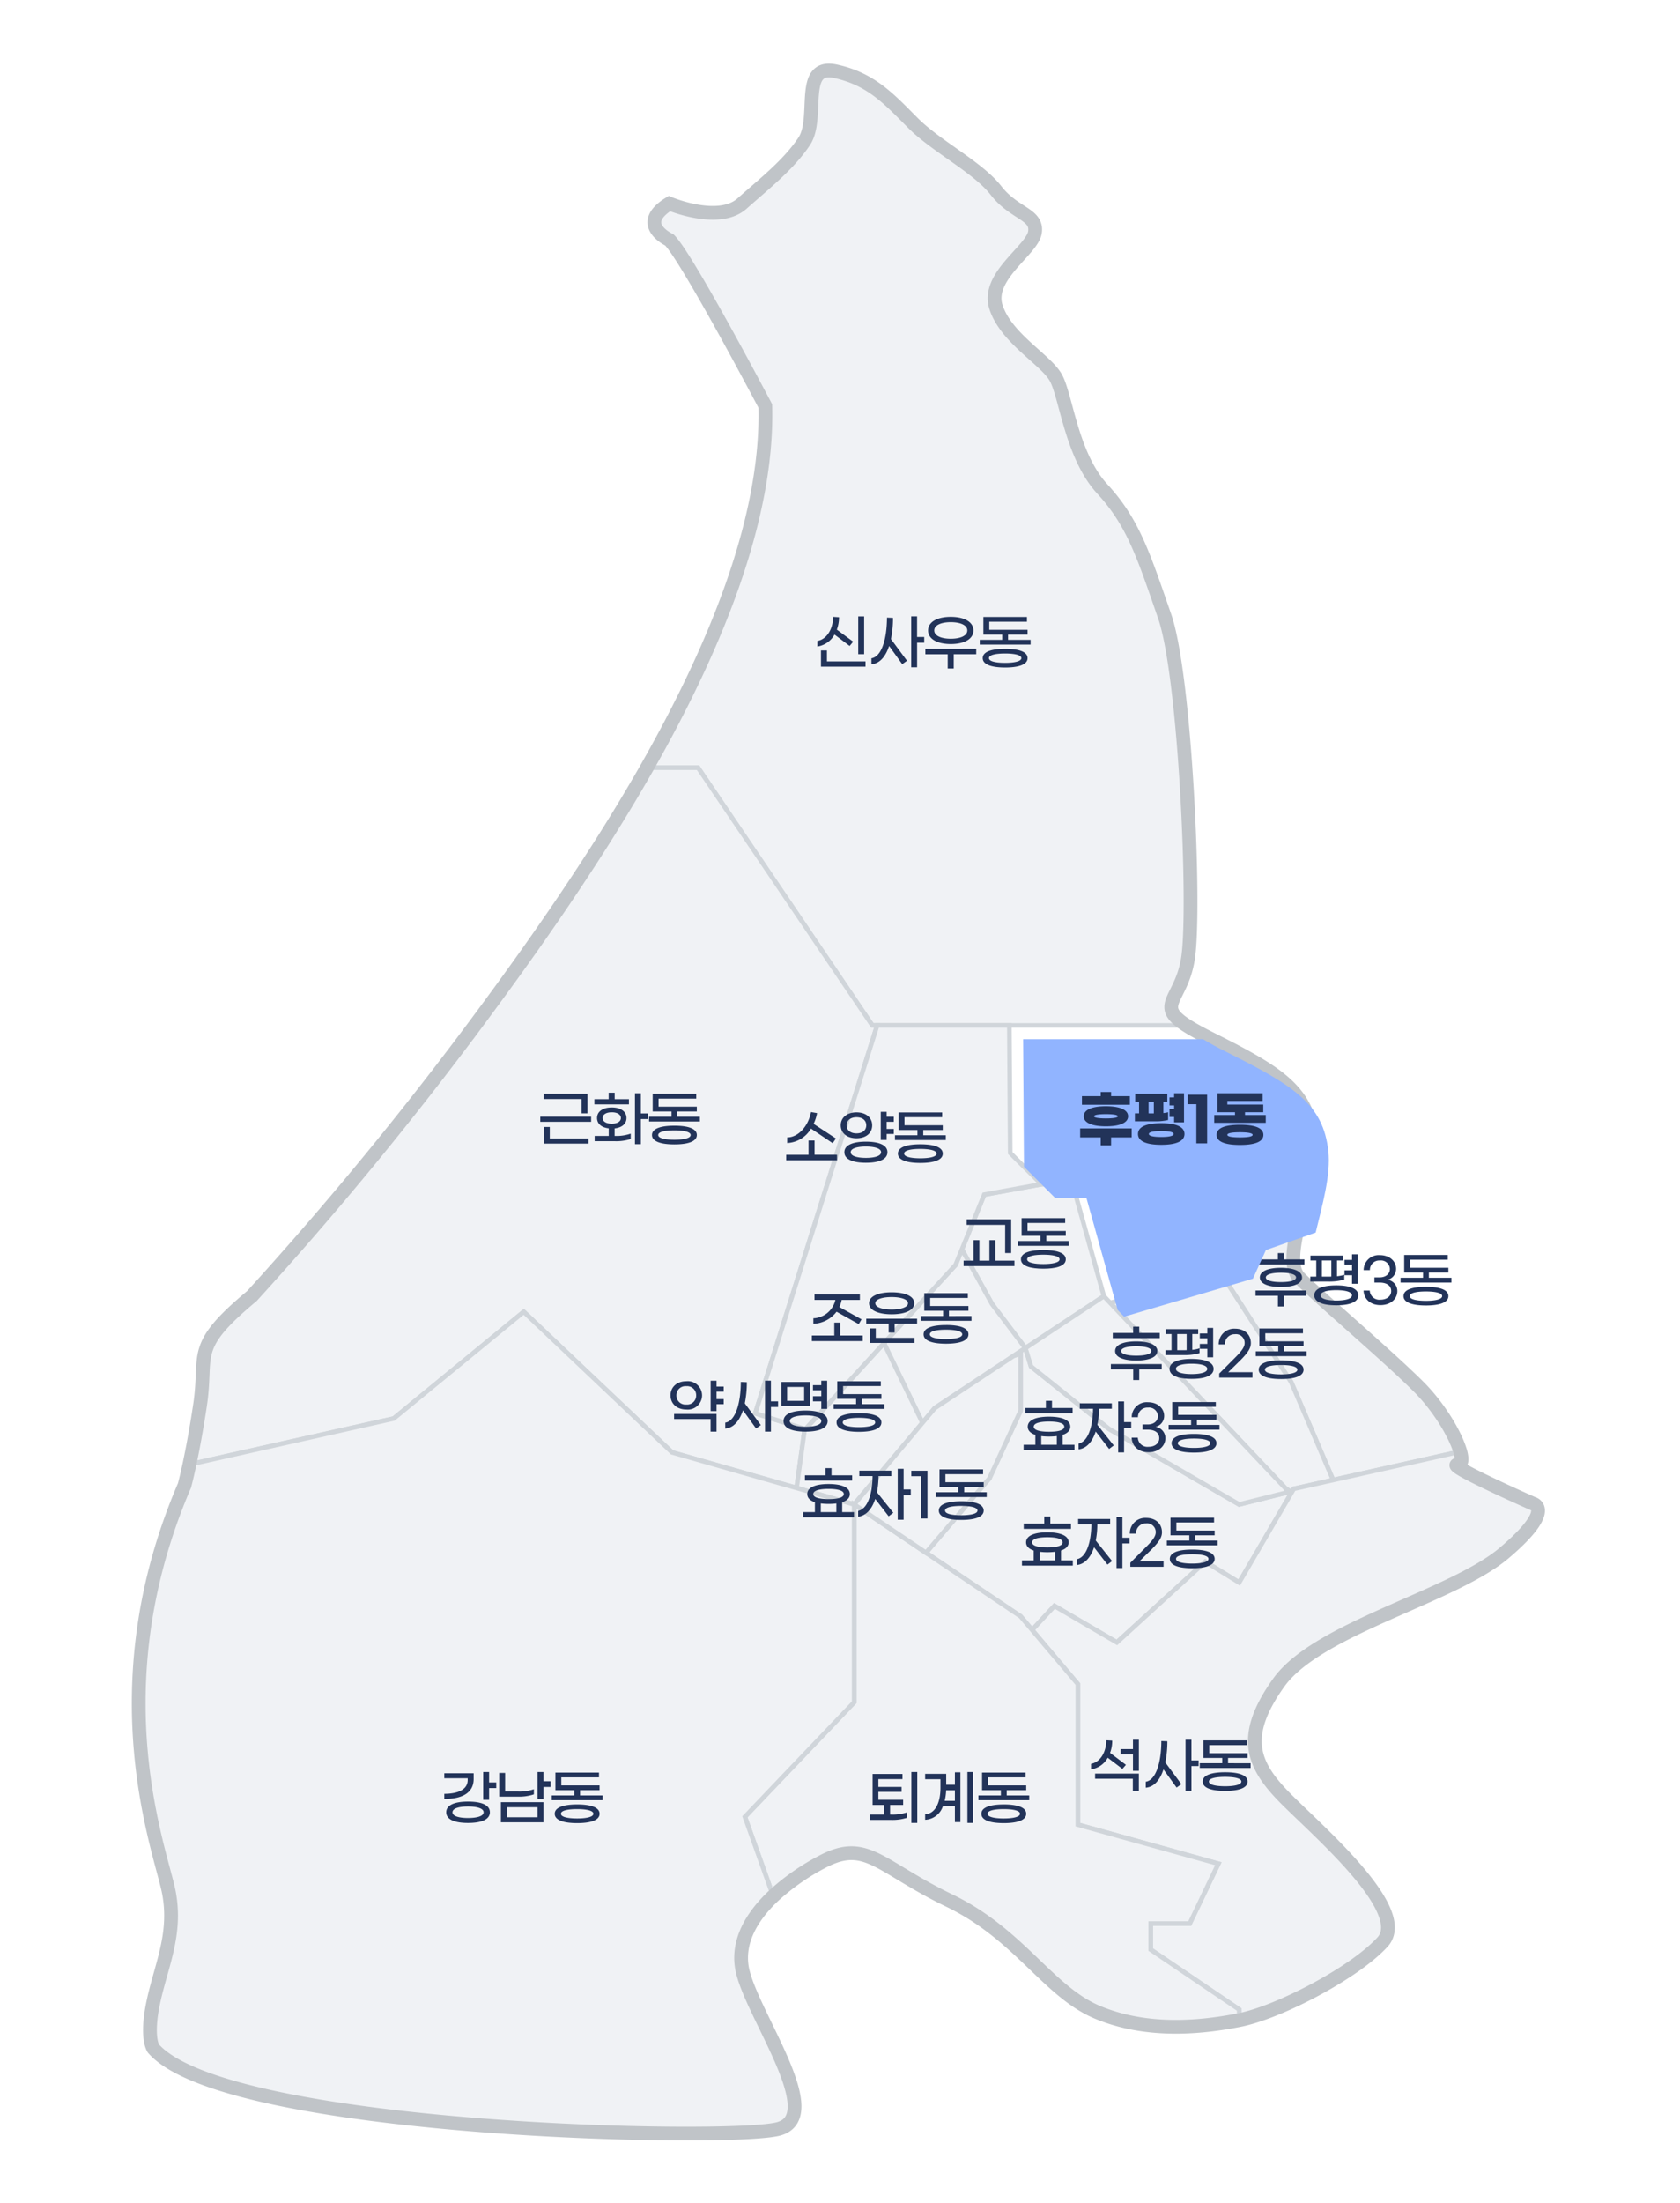 <svg xmlns="http://www.w3.org/2000/svg" xmlns:xlink="http://www.w3.org/1999/xlink" width="366.316" height="480" viewBox="0 0 366.316 480">
  <defs>
    <clipPath id="clip-path">
      <rect id="사각형_150633" data-name="사각형 150633" width="366.316" height="480" transform="translate(0 0)" fill="#fff" stroke="#707070" stroke-width="1"/>
    </clipPath>
    <filter id="후평1동" x="220.082" y="223.434" width="69.662" height="63.468" filterUnits="userSpaceOnUse">
      <feOffset dx="3" dy="3" input="SourceAlpha"/>
      <feGaussianBlur result="blur"/>
      <feFlood flood-opacity="0.161"/>
      <feComposite operator="in" in2="blur"/>
      <feComposite in="SourceGraphic"/>
    </filter>
  </defs>
  <g id="후평1동-2" data-name="후평1동" transform="translate(35.75 20.623)">
    <g id="_1" data-name="1" transform="translate(-35.75 -20.622)" clip-path="url(#clip-path)">
      <path id="신사우동" d="M1867.1,1158.744c3.971,3.971,20.988,36.3,20.988,36.3.642,24.722-11.075,53.079-26.1,79.413h11.348l38.005,56.156h69.125c-7.328-4.621-1.369-5.581.078-14.748,1.7-10.777-.567-61.829-5.105-74.875s-6.807-20.421-13.614-27.794-7.941-20.421-10.21-24.391-10.778-8.508-13.046-15.315,7.941-12.479,8.509-16.45-4.538-3.971-8.509-9.076-13.046-9.643-18.152-14.748-9.076-9.643-17.017-11.345-3.4,10.21-6.807,15.315-8.509,9.076-13.614,13.614-15.883,0-15.883,0C1859.729,1155.341,1867.1,1158.744,1867.1,1158.744Z" transform="translate(-1721.137 -1107.183)" fill="#f0f2f5" stroke="#d0d5da" stroke-width="1"/>
      <path id="근화동" d="M1809.625,1531.674l26.578-84.518h-1.052l-38-56.156H1785.8c-11.517,20.191-24.977,39.193-36.3,54.456a777.989,777.989,0,0,1-49.917,60.694c-13.614,11.345-9.643,12.479-11.345,23.824-.839,5.592-1.677,9.941-2.312,12.916l44.855-10.08,28.362-23.257,32.332,30.631,27.155,7.759,1.774-12.864Z" transform="translate(-1644.942 -1223.722)" fill="#f0f2f5" stroke="#d0d5da" stroke-width="1"/>
      <path id="교동" d="M2007.578,1551h-6.807l-12.479,2.269-4.86,11.93,6.562,11.894,7.279,9.619,17.112-11.32Z" transform="translate(-1773.692 -1292.964)" fill="#f0f2f5" stroke="#d0d5da" stroke-width="1"/>
      <path id="조운동" d="M1984.3,1597.544l-7.279-9.619-6.562-11.894-1.379,3.385-6.24,6.807-9.383,10.251,8.4,17.338,2.68-3.2Z" transform="translate(-1760.72 -1303.798)" fill="#f0f2f5" stroke="#d0d5da" stroke-width="1"/>
      <path id="약사명동" d="M1921.614,1630.985l-1.742,12.629,12.552,3.586,14.9-17.789-8.4-17.338Z" transform="translate(-1746.185 -1319.394)" fill="#f0f2f5" stroke="#d0d5da" stroke-width="1"/>
      <path id="후평3동" d="M2107.2,1621.2l28.224-6.313c-1.09-3.557-4.565-9.447-9.007-13.89-6.807-6.807-21.555-19.286-26.093-23.824-2.229-2.229-1.309-7.2.068-12.883l-10.845,3.807-2.836,6.24-4.319,1.273,15.663,24.253Z" transform="translate(-1816.517 -1298.714)" fill="#f0f2f5" stroke="#d0d5da" stroke-width="1"/>
      <path id="후평2동" d="M2040.461,1591.253l38.311,40.5,1.274.733.427-.733,8.578-1.919-9.144-21.338-15.664-24.253-.609.18Z" transform="translate(-1798.371 -1307.351)" fill="#f0f2f5" stroke="#d0d5da" stroke-width="1"/>
      <path id="효자2동" d="M2049.146,1645.205l-11.242,2.81-28.362-16.45-17.017-13.614-1.229-4-2.615,1.729,1.575-.57v12.479l-6.807,14.748-13.828,16.2,20.635,13.865,2.511,2.968,4.863-5.237,13.614,7.941,19.286-17.584,7.374,4.538,11.484-19.688Z" transform="translate(-1767.716 -1320.21)" fill="#f0f2f5" stroke="#d0d5da" stroke-width="1"/>
      <path id="효자3동" d="M2026.079,1622.929l28.362,16.45,11.241-2.81-1.031-.593L2024.945,1594l-17.112,11.32,1.229,4Z" transform="translate(-1784.251 -1311.573)" fill="#f0f2f5" stroke="#d0d5da" stroke-width="1"/>
      <path id="석사동" d="M2120.229,1665.123s-5.088-2.245-9.654-4.428c-4.322-2.068-8.176-4.08-6.8-4.08.985,0,1.079-1.234.5-3.127l-36.8,8.232-.427.733-11.485,19.688-7.374-4.538-19.286,17.584-13.614-7.941-4.863,5.237,9.968,11.78v30.631l30.631,8.509-6.24,13.046h-8.509v5.672l19.286,13.047v2.947c.19-.037.38-.073.567-.111,8.509-1.7,24.958-10.21,31.2-17.017s-13.614-23.824-20.988-31.2-10.21-13.614-1.7-25.526,38-18.719,49.349-28.362S2120.229,1665.123,2120.229,1665.123Z" transform="translate(-1785.374 -1337.318)" fill="#f0f2f5" stroke="#d0d5da" stroke-width="1"/>
      <path id="퇴계동" d="M2007.775,1784.044,1988.489,1771v-5.672H1997l6.24-13.046-30.631-8.509v-30.631l-12.479-14.748-36.3-24.391v43.11L1900,1742.068l6.318,17.69,0,0a49.612,49.612,0,0,1,10.7-7.483c9.643-5.105,12.479,1.134,27.795,8.508s21.555,19.853,32.333,24.391c10.541,4.438,22.165,3.45,30.631,1.812Z" transform="translate(-1737.585 -1346.194)" fill="#f0f2f5" stroke="#d0d5da" stroke-width="1"/>
      <path id="효자1동" d="M1978.3,1628.479V1616l-1.575.571-17.144,11.341L1942,1648.9l15.668,10.527,13.829-16.2Z" transform="translate(-1755.761 -1321.094)" fill="#f0f2f5" stroke="#d0d5da" stroke-width="1"/>
      <path id="강남동" d="M1805.2,1727.734l-6.318-17.691,23.824-24.958v-43.11L1783,1630.631,1750.663,1600l-28.362,23.257-44.855,10.08c-.654,3.061-1.091,4.668-1.091,4.668-19.286,44.812-5.105,79.98-3.4,89.056s-1.7,15.882-3.4,23.824,0,10.21,0,10.21c15.883,18.151,125.927,20.421,136.7,17.584s-6.24-25.525-7.941-35.168C1797.279,1737.667,1800.419,1732.24,1805.2,1727.734Z" transform="translate(-1636.464 -1314.17)" fill="#f0f2f5" stroke="#d0d5da" stroke-width="1"/>
      <path id="소양동" d="M1947.677,1542.186l6.24-15.315,12.479-2.269-6.807-6.807L1959.4,1490h-28.822L1904,1574.518l10.777,3.4-.032.235,26.693-29.164Z" transform="translate(-1739.316 -1266.566)" fill="#f0f2f5" stroke="#d0d5da" stroke-width="1"/>
      <path id="_---------------------지도라인" data-name="---------------------지도라인" d="M41.427,388.372c-1.087-3.546-4.55-9.417-8.978-13.845-6.785-6.785-21.485-19.223-26.008-23.746-2.221-2.221-1.3-7.173.068-12.841,1.423-5.871,3.335-12.512,2.759-17.69-1.131-10.177-7.35-14.135-22.05-21.485-2.2-1.1-3.884-2.018-5.167-2.827-7.3-4.606-1.365-5.562.078-14.7,1.7-10.742-.565-61.628-5.089-74.632s-6.785-20.354-13.569-27.7-7.916-20.354-10.177-24.312-10.742-8.481-13-15.266,7.915-12.439,8.481-16.4-4.523-3.958-8.481-9.046-13-9.612-18.093-14.7-9.046-9.612-16.962-11.308-3.392,10.177-6.785,15.266-8.481,9.046-13.569,13.569-15.831,0-15.831,0c-7.35,4.523,0,7.915,0,7.915,3.958,3.958,20.92,36.185,20.92,36.185.64,24.642-11.039,52.905-26.011,79.154h0c-11.48,20.125-24.9,39.066-36.182,54.279a775.5,775.5,0,0,1-49.755,60.5c-13.569,11.308-9.612,12.439-11.308,23.747-.836,5.574-1.672,9.908-2.3,12.874-.651,3.051-1.088,4.653-1.088,4.653-19.223,44.666-5.089,79.72-3.392,88.767s-1.7,15.831-3.392,23.746,0,10.177,0,10.177c15.831,18.093,125.517,20.354,136.26,17.527s-6.219-25.443-7.915-35.054c-1.028-5.825,2.1-11.233,6.861-15.723a49.487,49.487,0,0,1,10.666-7.458c9.612-5.089,12.439,1.131,27.7,8.481s21.485,19.789,32.227,24.312c10.507,4.424,22.093,3.439,30.531,1.806l.565-.11c8.481-1.7,24.877-10.177,31.1-16.962s-13.569-23.747-20.92-31.1-10.177-13.569-1.7-25.443,37.881-18.658,49.189-28.27,6.219-10.742,6.219-10.742-5.072-2.238-9.622-4.414c-4.308-2.061-8.15-4.067-6.775-4.067.982,0,1.075-1.23.5-3.117" transform="translate(276.9 -72.348)" fill="none" stroke="#c0c4c8" stroke-linecap="round" stroke-width="3"/>
      <path id="패스_95151" data-name="패스 95151" d="M-12.961-9.75h-1.287v8.242h1.287Zm-6.461,3.965,3.3,2.483.767-.936-3.562-2.626a7.733,7.733,0,0,0,.481-2.7l-1.287-.078c-.026,2.587-1.326,4.875-3.432,5.252v1.209A5.156,5.156,0,0,0-19.422-5.785ZM-21.073.065V-2.327h-1.3V1.209h9.711V.065ZM.143-5.252h-1.56v-4.5H-2.7v11.1h1.287V-4.017H.143ZM-6.669-9.425l-1.313-.052C-8-4.81-9.152-.962-11.375-.611v1.3C-9.646.559-8.307-.884-7.514-3.3L-4.654.663l1.04-.741-3.5-4.732A23.169,23.169,0,0,0-6.669-9.425Zm12.6,5.707c2.977,0,4.94-1.118,4.94-2.964S8.9-9.646,5.928-9.646.988-8.528.988-6.682,2.951-3.718,5.928-3.718Zm0-4.771c2.106,0,3.6.65,3.6,1.807s-1.495,1.807-3.6,1.807-3.6-.65-3.6-1.807S3.822-8.489,5.928-8.489Zm5.551,5.8H.39v1.2H5.265V1.612H6.578V-1.5h4.9Zm6.942-1.95V-5.785h4.251v-1.04H14.326V-8.58h8.216V-9.62h-9.5v3.835h4.108v1.144h-4.9V-3.6H23.335v-1.04Zm-.637,1.963c-2.652,0-4.888.507-4.888,2.028s2.236,2.041,4.888,2.041S22.672.871,22.672-.65,20.436-2.678,17.784-2.678Zm0,3.055c-1.807,0-3.536-.26-3.536-1.027s1.729-1.014,3.536-1.014S21.32-1.4,21.32-.65,19.591.377,17.784.377Z" transform="translate(201.382 144.052)" fill="#223359"/>
      <path id="패스_95150" data-name="패스 95150" d="M-8.4-5.369h1.3V-9.62h-9.568v1.131H-8.4Zm-9,1.846H-6.305V-4.654H-17.394Zm.767,4.745h9.75V.1h-8.437v-2.5h-1.313ZM1.937-8.463H-1.17v-1.4H-2.483v1.4H-5.59v1.131H1.937ZM6.071-5.356H4.537V-9.75H3.25v11.1H4.537V-4.121H6.071ZM-1.183-2.093c1.6-.169,2.587-1,2.587-2.262,0-1.417-1.248-2.3-3.211-2.3s-3.211.884-3.211,2.3c0,1.248.975,2.08,2.548,2.249V-.455H-5.538V.689H-1.3A10.423,10.423,0,0,0,2.327.221V-.949a9.585,9.585,0,0,1-3.51.494ZM-3.8-4.355c0-.7.676-1.248,1.989-1.248S.182-5.057.182-4.355-.494-3.12-1.807-3.12-3.8-3.653-3.8-4.355Zm16.289-.286V-5.785h4.251v-1.04H8.4V-8.58h8.216V-9.62h-9.5v3.835h4.108v1.144h-4.9V-3.6H17.407v-1.04Zm-.637,1.963c-2.652,0-4.888.507-4.888,2.028S9.2,1.391,11.856,1.391,16.744.871,16.744-.65,14.508-2.678,11.856-2.678Zm0,3.055C10.049.377,8.32.117,8.32-.65s1.729-1.014,3.536-1.014,3.536.26,3.536,1.014S13.663.377,11.856.377Z" transform="translate(135.199 247.962)" fill="#223359"/>
      <path id="패스_95149" data-name="패스 95149" d="M-7.345-7.475V-9.75H-8.632v6.071h1.287V-6.24h1.56V-7.475Zm-3.367-.754V-9.477h-6.4v1.092h5.1v.377c0,2.015-1.963,3-5.1,3.016v1.118C-13.26-3.874-10.712-5.174-10.712-8.229ZM-11.934-3.3c-2.652,0-4.758.624-4.758,2.327s2.106,2.327,4.758,2.327S-7.176.728-7.176-.975-9.269-3.3-11.934-3.3Zm0,3.575c-1.885,0-3.393-.364-3.393-1.248s1.508-1.261,3.393-1.261,3.393.39,3.393,1.261S-10.036.273-11.934.273ZM6.071-7.735H4.511V-9.75H3.224v5.9H4.511V-6.487h1.56ZM2.418-4.875V-5.993a9.74,9.74,0,0,1-3.5.494H-3.848V-9.542h-1.3v5.161h3.991A10.124,10.124,0,0,0,2.418-4.875ZM-4.771,1.209H4.511V-3.172H-4.771Zm1.287-3.276H3.224V.117H-3.484ZM12.493-4.641V-5.785h4.251v-1.04H8.4V-8.58h8.216V-9.62h-9.5v3.835h4.108v1.144h-4.9V-3.6H17.407v-1.04Zm-.637,1.963c-2.652,0-4.888.507-4.888,2.028S9.2,1.391,11.856,1.391,16.744.871,16.744-.65,14.508-2.678,11.856-2.678Zm0,3.055C10.049.377,8.32.117,8.32-.65s1.729-1.014,3.536-1.014,3.536.26,3.536,1.014S13.663.377,11.856.377Z" transform="translate(113.99 395.855)" fill="#223359"/>
      <path id="패스_95148" data-name="패스 95148" d="M-8.294-9.75v11.1h1.287V-9.75ZM-12.935-.481V-2.574h2.847V-3.692h-5.4V-5.421h5.057V-6.5h-5.057V-8.2h5.252V-9.321h-6.513v6.747h2.522V-.481h-3.172V.689h4.55A10.6,10.6,0,0,0-9.217.221V-.962a10.12,10.12,0,0,1-3.64.481ZM3.926-9.75v11.1H5.135V-9.75ZM1.2-6.968H-.7V-9.347H-5.291v1.17H-1.95v1.885c0,3.432-1.274,5.681-3.341,5.746V.663A4.264,4.264,0,0,0-1.43-2.275H1.2V1.157H2.4V-9.685H1.2Zm-2.236,3.5a11.153,11.153,0,0,0,.325-2.3H1.2v2.3Zm13.533-1.17V-5.785h4.251v-1.04H8.4V-8.58h8.216V-9.62h-9.5v3.835h4.108v1.144h-4.9V-3.6H17.407v-1.04Zm-.637,1.963c-2.652,0-4.888.507-4.888,2.028S9.2,1.391,11.856,1.391,16.744.871,16.744-.65,14.508-2.678,11.856-2.678Zm0,3.055C10.049.377,8.32.117,8.32-.65s1.729-1.014,3.536-1.014,3.536.26,3.536,1.014S13.663.377,11.856.377Z" transform="translate(207.014 395.855)" fill="#223359"/>
      <path id="패스_95147" data-name="패스 95147" d="M-8.242-9.75v2.028H-10.92v1.17h2.678V-2.99h1.287V-9.75Zm-5.5,3.913,3.2,2.431.767-.884L-13.234-6.9a7.459,7.459,0,0,0,.468-2.665l-1.287-.078c-.026,2.535-1.261,4.758-3.328,5.135v1.2A4.957,4.957,0,0,0-13.741-5.837ZM-16.5-1.261h8.229V1.352h1.313V-2.379H-16.5ZM6.071-5.252H4.511v-4.5H3.224v11.1H4.511V-4.017h1.56ZM-.741-9.425l-1.313-.052C-2.067-4.81-3.224-.962-5.447-.611v1.3C-3.718.559-2.379-.884-1.586-3.3L1.274.663l1.04-.741-3.5-4.732A23.169,23.169,0,0,0-.741-9.425ZM12.493-4.641V-5.785h4.251v-1.04H8.4V-8.58h8.216V-9.62h-9.5v3.835h4.108v1.144h-4.9V-3.6H17.407v-1.04Zm-.637,1.963c-2.652,0-4.888.507-4.888,2.028S9.2,1.391,11.856,1.391,16.744.871,16.744-.65,14.508-2.678,11.856-2.678Zm0,3.055C10.049.377,8.32.117,8.32-.65s1.729-1.014,3.536-1.014,3.536.26,3.536,1.014S13.663.377,11.856.377Z" transform="translate(255.279 388.837)" fill="#223359"/>
      <path id="패스_95146" data-name="패스 95146" d="M-11.986-6.1l4.732,3.185.7-1.027-4.862-3.185a9.671,9.671,0,0,0,.754-2.34L-11.986-9.7c-.572,3.068-2.782,5.525-5.187,5.525v1.222A6.356,6.356,0,0,0-11.986-6.1Zm.78,5.707V-3.5h-1.313V-.39h-4.875V.819H-6.305V-.39ZM6.071-7.579V-8.684H4.511V-9.75H3.224v6.136H4.511V-4.927h1.56V-6.019H4.511v-1.56Zm-4.719.767c0-1.664-1.326-2.821-3.419-2.821S-5.5-8.476-5.5-6.812s1.326,2.821,3.432,2.821S1.352-5.135,1.352-6.812Zm-5.564,0c0-1.1.871-1.755,2.145-1.755S.065-7.917.065-6.812-.793-5.057-2.067-5.057-4.212-5.707-4.212-6.812Zm4.2,3.562c-2.613,0-4.693.637-4.693,2.3s2.08,2.3,4.693,2.3S4.68.715,4.68-.949,2.613-3.25-.013-3.25Zm0,3.536c-1.846,0-3.315-.377-3.315-1.235S-1.859-2.184-.013-2.184,3.3-1.794,3.3-.949,1.846.286-.013.286ZM12.493-4.641V-5.785h4.251v-1.04H8.4V-8.58h8.216V-9.62h-9.5v3.835h4.108v1.144h-4.9V-3.6H17.407v-1.04Zm-.637,1.963c-2.652,0-4.888.507-4.888,2.028S9.2,1.391,11.856,1.391,16.744.871,16.744-.65,14.508-2.678,11.856-2.678Zm0,3.055C10.049.377,8.32.117,8.32-.65s1.729-1.014,3.536-1.014,3.536.26,3.536,1.014S13.663.377,11.856.377Z" transform="translate(188.819 252.009)" fill="#223359"/>
      <path id="패스_95144" data-name="패스 95144" d="M-10.673-8.645h-4.472v-1.378h-1.326v1.378h-4.446v1.118h10.244ZM-20.4-4.719c0,1.43,1.976,2.08,4.6,2.08s4.6-.65,4.6-2.08-1.976-2.093-4.6-2.093S-20.4-6.162-20.4-4.719Zm7.891,0c0,.689-1.4,1.014-3.289,1.014s-3.289-.325-3.289-1.014,1.417-1.027,3.289-1.027S-12.506-5.421-12.506-4.719Zm2.262,2.847H-21.333V-.728h4.875v2.34h1.313V-.728h4.9ZM-.3-3.341H.975V-9.75H-.3v1.209H-1.937v1.053H-.3v1.222H-1.937V-5.2H-.3Zm-1.69-.91V-5.3a7.649,7.649,0,0,1-1.586.325V-8.411h1.287V-9.477H-9.36v1.066H-8.1V-4.9H-9.4v1.066h3.822A12.079,12.079,0,0,0-1.989-4.251Zm-4.875-4.16H-4.81v3.5c-.221.013-.442.013-.676.013H-6.864ZM-3.731-2.99c-2.691,0-4.8.6-4.8,2.171s2.106,2.171,4.8,2.171,4.8-.6,4.8-2.171S-1.04-2.99-3.731-2.99Zm0,3.3C-5.642.312-7.15-.039-7.15-.819S-5.642-1.95-3.731-1.95-.312-1.6-.312-.819-1.82.312-3.731.312ZM2.3,1.079H9.542V-.1H4.264l2.73-2.678c1.56-1.6,2.2-2.548,2.2-3.666,0-1.872-1.378-3.133-3.471-3.133A3.36,3.36,0,0,0,2.184-6.149H3.549A2.1,2.1,0,0,1,5.707-8.372,1.887,1.887,0,0,1,7.839-6.435c0,.741-.52,1.586-1.846,2.925L2.3.2Zm14.131-5.72V-5.785h4.251v-1.04H12.337V-8.58h8.216V-9.62h-9.5v3.835h4.108v1.144h-4.9V-3.6H21.346v-1.04ZM15.8-2.678c-2.652,0-4.888.507-4.888,2.028S13.143,1.391,15.8,1.391,20.683.871,20.683-.65,18.447-2.678,15.8-2.678Zm0,3.055c-1.807,0-3.536-.26-3.536-1.027S13.988-1.664,15.8-1.664s3.536.26,3.536,1.014S17.6.377,15.8.377Z" transform="translate(263.551 299.09)" fill="#223359"/>
      <path id="패스_95143" data-name="패스 95143" d="M-10.686-8.645h-4.472v-1.378h-1.326v1.378H-20.93v1.118h10.244ZM-20.41-4.719c0,1.43,1.976,2.08,4.6,2.08s4.6-.65,4.6-2.08-1.976-2.093-4.6-2.093S-20.41-6.162-20.41-4.719Zm7.891,0c0,.689-1.4,1.014-3.289,1.014S-19.1-4.03-19.1-4.719s1.417-1.027,3.289-1.027S-12.519-5.421-12.519-4.719Zm2.262,2.847H-21.346V-.728h4.875v2.34h1.313V-.728h4.9ZM-.312-3.341H.962V-9.75H-.312v1.209H-1.95v1.053H-.312v1.222H-1.95V-5.2H-.312ZM-2-4.251V-5.3a7.649,7.649,0,0,1-1.586.325V-8.411H-2.3V-9.477H-9.373v1.066h1.261V-4.9h-1.3v1.066H-5.59A12.079,12.079,0,0,0-2-4.251Zm-4.875-4.16h2.054v3.5c-.221.013-.442.013-.676.013H-6.877ZM-3.744-2.99c-2.691,0-4.8.6-4.8,2.171s2.106,2.171,4.8,2.171,4.8-.6,4.8-2.171S-1.053-2.99-3.744-2.99Zm0,3.3c-1.911,0-3.419-.351-3.419-1.131S-5.655-1.95-3.744-1.95-.325-1.6-.325-.819-1.833.312-3.744.312Zm9.646,1c2.184,0,3.666-1.326,3.666-3.068A2.483,2.483,0,0,0,7.436-4.212,2.445,2.445,0,0,0,9.3-6.6C9.3-8.242,7.9-9.581,5.759-9.581A3.282,3.282,0,0,0,2.223-6.318H3.588A2.04,2.04,0,0,1,5.759-8.411,1.938,1.938,0,0,1,7.943-6.565c0,1.079-.9,1.833-2.223,1.833H4.576V-3.6H5.72c1.573,0,2.509.689,2.509,1.859C8.229-.7,7.358.13,5.9.13a2.092,2.092,0,0,1-2.34-1.989H2.21C2.288-.039,3.666,1.313,5.9,1.313ZM16.445-4.641V-5.785H20.7v-1.04H12.35V-8.58h8.216V-9.62h-9.5v3.835h4.108v1.144h-4.9V-3.6H21.359v-1.04Zm-.637,1.963c-2.652,0-4.888.507-4.888,2.028s2.236,2.041,4.888,2.041S20.7.871,20.7-.65,18.46-2.678,15.808-2.678Zm0,3.055C14,.377,12.272.117,12.272-.65S14-1.664,15.808-1.664s3.536.26,3.536,1.014S17.615.377,15.808.377Z" transform="translate(295.114 283.063)" fill="#223359"/>
      <path id="패스_95142" data-name="패스 95142" d="M-10.66-8.333h-4.5v-1.56h-1.326v1.56h-4.472v1.144h10.3ZM-12.831-.312V-2.47c1.027-.338,1.664-.923,1.664-1.781,0-1.547-2.015-2.184-4.641-2.184s-4.641.637-4.641,2.184c0,.858.637,1.443,1.664,1.781V-.312h-2.561V.819h11.089V-.312Zm-6.305-3.939c0-.806,1.456-1.118,3.328-1.118s3.328.312,3.328,1.118-1.443,1.105-3.328,1.105S-19.136-3.458-19.136-4.251ZM-17.5-2.2a13.715,13.715,0,0,0,1.69.1,13.771,13.771,0,0,0,1.7-.1V-.312H-17.5ZM2.119-5.252H.559v-4.5H-.728v11.1H.559V-4.017h1.56ZM-4.914-8.164h2.8V-9.347H-9.1v1.183h2.886C-6.253-4.043-7.4-.949-9.36-.585V.689C-7.683.494-6.383-.884-5.629-3.185L-2.7.6-1.69-.169-5.252-4.641A19.062,19.062,0,0,0-4.914-8.164ZM5.9,1.313c2.184,0,3.666-1.326,3.666-3.068A2.483,2.483,0,0,0,7.436-4.212,2.445,2.445,0,0,0,9.3-6.6C9.3-8.242,7.9-9.581,5.759-9.581A3.282,3.282,0,0,0,2.223-6.318H3.588A2.04,2.04,0,0,1,5.759-8.411,1.938,1.938,0,0,1,7.943-6.565c0,1.079-.9,1.833-2.223,1.833H4.576V-3.6H5.72c1.573,0,2.509.689,2.509,1.859C8.229-.7,7.358.13,5.9.13a2.092,2.092,0,0,1-2.34-1.989H2.21C2.288-.039,3.666,1.313,5.9,1.313ZM16.445-4.641V-5.785H20.7v-1.04H12.35V-8.58h8.216V-9.62h-9.5v3.835h4.108v1.144h-4.9V-3.6H21.359v-1.04Zm-.637,1.963c-2.652,0-4.888.507-4.888,2.028s2.236,2.041,4.888,2.041S20.7.871,20.7-.65,18.46-2.678,15.808-2.678Zm0,3.055C14,.377,12.272.117,12.272-.65S14-1.664,15.808-1.664s3.536.26,3.536,1.014S17.615.377,15.808.377Z" transform="translate(244.541 315.116)" fill="#223359"/>
      <path id="패스_95141" data-name="패스 95141" d="M-2.405-2.028h1.313V-9.36H-10.8v1.2h8.4ZM-4.537-.364V-4.823h-1.3V-.364H-8.021V-4.823H-9.308V-.364h-2.158V.819H-.377V-.364Zm11.1-4.277V-5.785h4.251v-1.04H2.47V-8.58h8.216V-9.62h-9.5v3.835H5.291v1.144H.39V-3.6H11.479v-1.04ZM5.928-2.678c-2.652,0-4.888.507-4.888,2.028S3.276,1.391,5.928,1.391,10.816.871,10.816-.65,8.58-2.678,5.928-2.678Zm0,3.055C4.121.377,2.392.117,2.392-.65S4.121-1.664,5.928-1.664,9.464-1.4,9.464-.65,7.735.377,5.928.377Z" transform="translate(221.573 275.05)" fill="#223359"/>
      <path id="패스_95140" data-name="패스 95140" d="M-12.012-5.577l4.836,2.7.611-1.04L-11.4-6.6a6.341,6.341,0,0,0,.494-1.547h3.978V-9.334h-9.893v1.183h4.55a5.13,5.13,0,0,1-4.8,4v1.2A6.683,6.683,0,0,0-12.012-5.577Zm.793,5.187V-3.211h-1.287V-.39h-4.888V.819H-6.305V-.39ZM0-5.018c2.691,0,4.927-.754,4.927-2.405S2.691-9.815,0-9.815s-4.927.754-4.927,2.392S-2.691-5.018,0-5.018ZM0-8.775c1.937,0,3.562.455,3.562,1.352S1.937-6.058,0-6.058s-3.562-.455-3.562-1.365S-1.937-8.775,0-8.775ZM-5.538-4.056v1.092H-.65v1.911H.65V-2.964h4.9V-4.056Zm2.08,2.119H-4.771V1.222h9.75V.117H-3.458Zm15.951-2.7V-5.785h4.251v-1.04H8.4V-8.58h8.216V-9.62h-9.5v3.835h4.108v1.144h-4.9V-3.6H17.407v-1.04Zm-.637,1.963c-2.652,0-4.888.507-4.888,2.028S9.2,1.391,11.856,1.391,16.744.871,16.744-.65,14.508-2.678,11.856-2.678Zm0,3.055C10.049.377,8.32.117,8.32-.65s1.729-1.014,3.536-1.014,3.536.26,3.536,1.014S13.663.377,11.856.377Z" transform="translate(194.42 291.394)" fill="#223359"/>
      <path id="패스_95139" data-name="패스 95139" d="M-11.713-7.358V-8.476h-1.56V-9.75H-14.56v6.63h1.287V-4.628h1.56V-5.746h-1.56V-7.358Zm-8.151,3.887a3.115,3.115,0,0,0,3.432-3.081,3.115,3.115,0,0,0-3.432-3.081c-2.106,0-3.445,1.313-3.445,3.081S-21.97-3.471-19.864-3.471Zm0-5.083a1.958,1.958,0,0,1,2.145,2,1.958,1.958,0,0,1-2.145,2,1.962,1.962,0,0,1-2.158-2A1.962,1.962,0,0,1-19.864-8.554Zm-2.665,7.163h7.956V1.352h1.3V-2.509h-9.256ZM.143-5.252h-1.56v-4.5H-2.7v11.1h1.287V-4.017H.143ZM-6.669-9.425l-1.313-.052C-8-4.81-9.152-.962-11.375-.611v1.3C-9.646.559-8.307-.884-7.514-3.3L-4.654.663l1.04-.741-3.5-4.732A23.169,23.169,0,0,0-6.669-9.425ZM9.568-3.614h1.274V-9.75H9.568v.975H7.748v1.118h1.82V-6.37H7.748v1.118h1.82ZM7.1-9.477H.858v5.226H7.1ZM5.824-5.356H2.119V-8.385H5.824ZM6.136-3.25c-2.691,0-4.8.637-4.8,2.3s2.106,2.3,4.8,2.3,4.81-.637,4.81-2.3S8.827-3.25,6.136-3.25Zm0,3.536C4.225.286,2.7-.091,2.7-.949S4.225-2.184,6.136-2.184s3.432.39,3.432,1.235S8.047.286,6.136.286ZM18.421-4.641V-5.785h4.251v-1.04H14.326V-8.58h8.216V-9.62h-9.5v3.835h4.108v1.144h-4.9V-3.6H23.335v-1.04Zm-.637,1.963c-2.652,0-4.888.507-4.888,2.028s2.236,2.041,4.888,2.041S22.672.871,22.672-.65,20.436-2.678,17.784-2.678Zm0,3.055c-1.807,0-3.536-.26-3.536-1.027s1.729-1.014,3.536-1.014S21.32-1.4,21.32-.65,19.591.377,17.784.377Z" transform="translate(169.513 310.593)" fill="#223359"/>
      <path id="패스_95138" data-name="패스 95138" d="M-9.321-8.333h-4.5v-1.56h-1.326v1.56h-4.472v1.144h10.3ZM-11.492-.312V-2.47c1.027-.338,1.664-.923,1.664-1.781,0-1.547-2.015-2.184-4.641-2.184S-19.11-5.8-19.11-4.251c0,.858.637,1.443,1.664,1.781V-.312h-2.561V.819H-8.918V-.312ZM-17.8-4.251c0-.806,1.456-1.118,3.328-1.118s3.328.312,3.328,1.118-1.443,1.105-3.328,1.105S-17.8-3.458-17.8-4.251ZM-16.159-2.2a13.715,13.715,0,0,0,1.69.1,13.771,13.771,0,0,0,1.7-.1V-.312h-3.393ZM3.458-5.252H1.9v-4.5H.611v11.1H1.9V-4.017h1.56ZM-3.575-8.164h2.8V-9.347H-7.761v1.183h2.886C-4.914-4.043-6.058-.949-8.021-.585V.689C-6.344.494-5.044-.884-4.29-3.185L-1.365.6-.351-.169-3.913-4.641A19.062,19.062,0,0,0-3.575-8.164ZM5.733,1.079H7.1V-9.334H3.575v1.2H5.733Zm9.373-5.72V-5.785h4.251v-1.04H11.011V-8.58h8.216V-9.62h-9.5v3.835h4.108v1.144h-4.9V-3.6H20.02v-1.04Zm-.637,1.963c-2.652,0-4.888.507-4.888,2.028s2.236,2.041,4.888,2.041S19.357.871,19.357-.65,17.121-2.678,14.469-2.678Zm0,3.055c-1.807,0-3.536-.26-3.536-1.027s1.729-1.014,3.536-1.014,3.536.26,3.536,1.014S16.276.377,14.469.377Z" transform="translate(195.131 329.792)" fill="#223359"/>
      <path id="패스_95137" data-name="패스 95137" d="M-10.647-8.333h-4.5v-1.56h-1.326v1.56h-4.472v1.144h10.3ZM-12.818-.312V-2.47c1.027-.338,1.664-.923,1.664-1.781,0-1.547-2.015-2.184-4.641-2.184s-4.641.637-4.641,2.184c0,.858.637,1.443,1.664,1.781V-.312h-2.561V.819h11.089V-.312Zm-6.305-3.939c0-.806,1.456-1.118,3.328-1.118s3.328.312,3.328,1.118S-13.91-3.146-15.8-3.146-19.123-3.458-19.123-4.251ZM-17.485-2.2a13.715,13.715,0,0,0,1.69.1,13.771,13.771,0,0,0,1.7-.1V-.312h-3.393ZM2.132-5.252H.572v-4.5H-.715v11.1H.572V-4.017h1.56ZM-4.9-8.164h2.8V-9.347H-9.087v1.183H-6.2C-6.24-4.043-7.384-.949-9.347-.585V.689C-7.67.494-6.37-.884-5.616-3.185L-2.691.6l1.014-.767L-5.239-4.641A19.062,19.062,0,0,0-4.9-8.164ZM2.3,1.079H9.542V-.1H4.264l2.73-2.678c1.56-1.6,2.2-2.548,2.2-3.666,0-1.872-1.378-3.133-3.471-3.133A3.36,3.36,0,0,0,2.184-6.149H3.549A2.1,2.1,0,0,1,5.707-8.372,1.887,1.887,0,0,1,7.839-6.435c0,.741-.52,1.586-1.846,2.925L2.3.2Zm14.131-5.72V-5.785h4.251v-1.04H12.337V-8.58h8.216V-9.62h-9.5v3.835h4.108v1.144h-4.9V-3.6H21.346v-1.04ZM15.8-2.678c-2.652,0-4.888.507-4.888,2.028S13.143,1.391,15.8,1.391,20.683.871,20.683-.65,18.447-2.678,15.8-2.678Zm0,3.055c-1.807,0-3.536-.26-3.536-1.027S13.988-1.664,15.8-1.664s3.536.26,3.536,1.014S17.6.377,15.8.377Z" transform="translate(244.167 340.319)" fill="#223359"/>
      <g transform="matrix(1, 0, 0, 1, 0, 0)" filter="url(#후평1동)">
        <path id="후평1동-3" data-name="후평1동" d="M2054.609,1535.946l10.845-3.807h0c1.427-5.89,3.346-12.552,2.768-17.748-1.134-10.21-7.374-14.181-22.122-21.555-2.2-1.1-3.9-2.025-5.183-2.836h-39.25l.189,27.794,6.807,6.807h6.807l6.807,24.391,1.4,1.475,28.1-8.282Z" transform="translate(-1781.58 -1266.57)" fill="#91b4ff"/>
      </g>
      <path id="패스_95158" data-name="패스 95158" d="M-9.393-9.113h-4.095v-.91H-15.75v.91h-4.095v1.859H-9.393ZM-19.455-4.732c0,1.521,2.028,2.184,4.836,2.184s4.836-.663,4.836-2.184-2.028-2.184-4.836-2.184S-19.455-6.253-19.455-4.732Zm7.436,0c0,.312-1.079.468-2.6.468s-2.6-.156-2.6-.468,1.079-.468,2.6-.468S-12.019-5.044-12.019-4.732ZM-9-2.08H-20.235V-.13h4.485V1.612h2.262V-.13H-9ZM.253-3.406H2.411V-9.75H.253v.9h-1V-7.1h1v.754h-1v1.755h1Zm-1.313-.52v-1.69a5.9,5.9,0,0,1-1.027.182V-7.878h.858V-9.62H-8.223v1.742h.832v2.509H-8.3V-3.64h4.55A10.4,10.4,0,0,0-1.06-3.926ZM-5.311-7.878h1.144v2.509H-5.311Zm2.756,4.654c-2.834,0-5.07.6-5.07,2.353s2.236,2.353,5.07,2.353,5.07-.6,5.07-2.353S.279-3.224-2.555-3.224Zm0,3c-1.495,0-2.7-.169-2.7-.65s1.209-.637,2.7-.637,2.7.169,2.7.637S-1.06-.221-2.555-.221Zm10.01-9.2H3.23v2.054H5.1V1.17H7.456Zm8.255,4.42v-.611h3.978V-7.293H11.862v-.78h7.7V-9.75H9.678v4.134h3.848v.611H9v1.69H20.235v-1.69ZM14.618-2.886c-3,0-5.1.6-5.1,2.2s2.093,2.2,5.1,2.2,5.1-.6,5.1-2.2S17.622-2.886,14.618-2.886Zm0,2.756c-1.625,0-2.756-.156-2.756-.559s1.131-.559,2.756-.559,2.756.169,2.756.559S16.243-.13,14.618-.13Z" transform="translate(255.758 247.962)" fill="#223359"/>
    </g>
  </g>
</svg>
